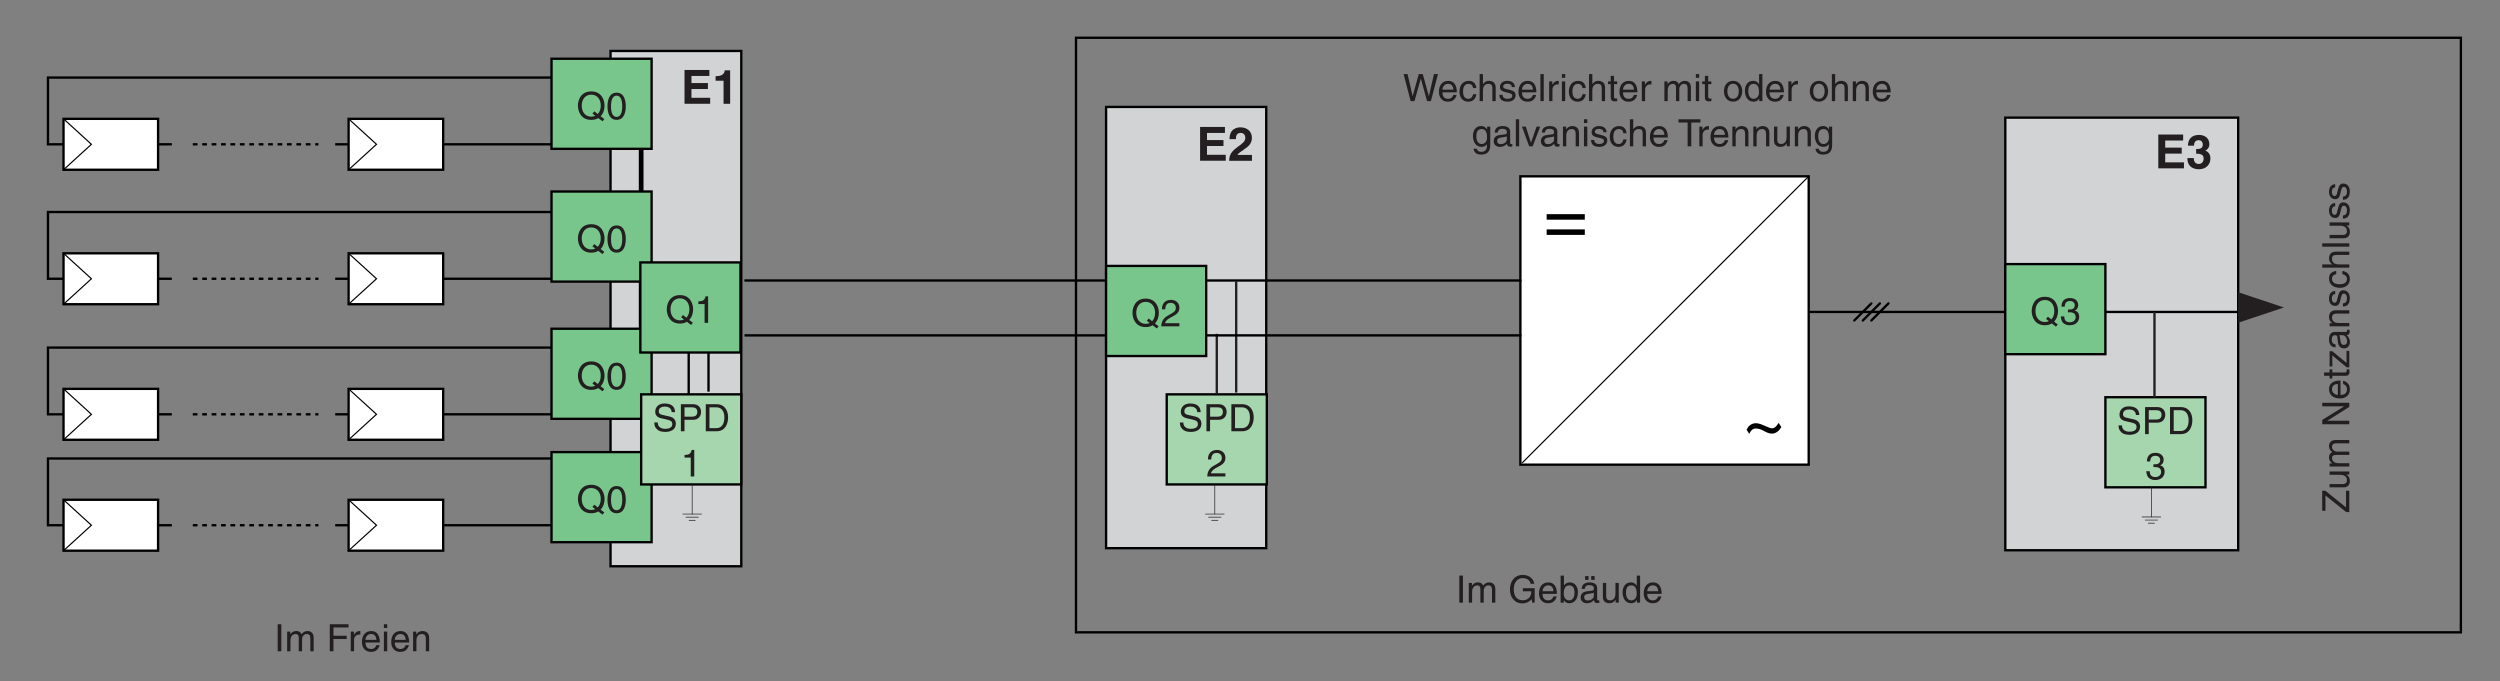 <?xml version="1.0" encoding="utf-8"?>
<!-- Generator: Adobe Illustrator 15.0.0, SVG Export Plug-In . SVG Version: 6.00 Build 0)  -->
<!DOCTYPE svg PUBLIC "-//W3C//DTD SVG 1.1//EN" "http://www.w3.org/Graphics/SVG/1.1/DTD/svg11.dtd">
<svg version="1.1" xmlns="http://www.w3.org/2000/svg" xmlns:xlink="http://www.w3.org/1999/xlink" x="0px" y="0px"
	 width="1061.95px" height="289.48px" viewBox="0 0 1061.95 289.48" style="enable-background:new 0 0 1061.95 289.48;"
	 xml:space="preserve">
<rect x="0" y="0" width="1061.95" height="289.48" fill="#808080" stroke="none"/>
<style type="text/css">
<![CDATA[
	.st0{fill:none;stroke:#000000;stroke-dasharray:2,2,2,2,2,2;}
	
		.st1{clip-path:url(#SVGID_4_);fill:none;stroke:#000000;stroke-width:0.238;stroke-linecap:round;stroke-linejoin:round;stroke-miterlimit:10;}
	.st2{fill:#FFFFFF;stroke:#000000;stroke-miterlimit:3.864;}
	
		.st3{display:inline;fill:none;stroke:#000000;stroke-width:0.713;stroke-linecap:round;stroke-linejoin:round;stroke-miterlimit:10;}
	
		.st4{display:inline;fill:none;stroke:#000000;stroke-width:0.713;stroke-linecap:round;stroke-linejoin:round;stroke-miterlimit:10;stroke-dasharray:0.713,1.426;}
	.st5{clip-path:url(#SVGID_4_);fill-rule:evenodd;clip-rule:evenodd;fill:#DDDEE0;}
	.st6{fill:none;stroke:#000000;stroke-width:0.5;}
	.st7{fill:none;stroke:#000000;stroke-width:0.5;stroke-miterlimit:3.864;}
	.st8{fill:none;stroke:#231F20;stroke-width:0.3;stroke-linecap:round;stroke-miterlimit:3.864;}
	.st9{fill:none;stroke:#000000;}
	.st10{clip-path:url(#SVGID_4_);fill-rule:evenodd;clip-rule:evenodd;}
	.st11{fill:#231F20;}
	.st12{fill:none;stroke:#000000;stroke-miterlimit:3.864;}
	.st13{clip-path:url(#SVGID_2_);}
	.st14{clip-path:url(#SVGID_4_);}
	.st15{display:inline;fill:#FFFFFF;}
	.st16{clip-path:url(#SVGID_4_);fill-rule:evenodd;clip-rule:evenodd;fill:#B6B8BC;}
	.st17{fill:none;stroke:#000000;stroke-miterlimit:10;}
	.st18{display:inline;}
	.st19{fill:none;stroke:#000000;stroke-width:2;}
	
		.st20{clip-path:url(#SVGID_4_);fill:none;stroke:#000000;stroke-width:0.713;stroke-linecap:round;stroke-linejoin:round;stroke-miterlimit:10;}
	.st21{fill:#FFFFFF;stroke:#000000;}
	.st22{clip-path:url(#SVGID_4_);fill-rule:evenodd;clip-rule:evenodd;fill:#F6F29A;}
	.st23{fill:#231F20;stroke:#000000;stroke-miterlimit:3.864;}
	.st24{fill:#79C68C;stroke:#000000;stroke-miterlimit:3.864;}
	.st25{clip-path:url(#SVGID_4_);fill-rule:evenodd;clip-rule:evenodd;fill:#C4E2C1;}
	.st26{fill:#231F20;stroke:#000000;stroke-linecap:round;}
	.st27{display:inline;fill:#DDDEE0;}
	.st28{clip-path:url(#SVGID_4_);fill-rule:evenodd;clip-rule:evenodd;fill:#FFFFFF;}
	.st29{fill:#D1D3D4;stroke:#000000;stroke-miterlimit:3.864;}
	.st30{display:none;}
	
		.st31{clip-path:url(#SVGID_4_);fill:none;stroke:#000000;stroke-width:0.713;stroke-linecap:round;stroke-linejoin:round;stroke-miterlimit:10;stroke-dasharray:0.713,1.426;}
	.st32{fill:#231F20;stroke:#231F20;stroke-miterlimit:3.864;}
	.st33{fill:#A6D6AE;stroke:#000000;stroke-miterlimit:3.864;}
]]>
</style>
<g id="Calque_2">
	<g>
		<path class="st11" d="M119.5,276.65h-1.55v-11.49h1.55V276.65z"/>
		<path class="st11" d="M121.98,268.28h1.33v1.18h0.03c0.3-0.45,1.02-1.42,2.53-1.42c1.5,0,1.98,0.91,2.22,1.36
			c0.7-0.78,1.26-1.36,2.56-1.36c0.9,0,2.59,0.46,2.59,2.82v5.79h-1.41v-5.41c0-1.15-0.35-1.94-1.55-1.94
			c-1.18,0-1.97,1.12-1.97,2.24v5.11h-1.41v-5.79c0-0.71-0.27-1.55-1.31-1.55c-0.8,0-2.21,0.51-2.21,2.79v4.56h-1.41V268.28z"/>
		<path class="st11" d="M141.64,276.65h-1.55v-11.49h7.96v1.38h-6.4v3.52h5.63v1.38h-5.63V276.65z"/>
		<path class="st11" d="M150.41,276.65H149v-8.37h1.33v1.39h0.03c0.56-0.98,1.3-1.63,2.35-1.63c0.18,0,0.26,0.02,0.37,0.05v1.46
			h-0.53c-1.31,0-2.15,1.02-2.15,2.24V276.65z"/>
		<path class="st11" d="M161.25,274.03c-0.05,0.4-0.43,1.58-1.49,2.29c-0.38,0.26-0.93,0.58-2.27,0.58c-2.35,0-3.75-1.78-3.75-4.19
			c0-2.59,1.25-4.66,4.02-4.66c2.42,0,3.6,1.92,3.6,4.88h-6.11c0,1.75,0.82,2.75,2.43,2.75c1.33,0,2.11-1.02,2.16-1.65H161.25z
			 M159.9,271.8c-0.08-1.3-0.62-2.5-2.34-2.5c-1.3,0-2.32,1.2-2.32,2.5H159.9z"/>
		<path class="st11" d="M163.07,266.76v-1.6h1.41v1.6H163.07z M164.48,276.65h-1.41v-8.37h1.41V276.65z"/>
		<path class="st11" d="M173.69,274.03c-0.05,0.4-0.43,1.58-1.49,2.29c-0.38,0.26-0.93,0.58-2.27,0.58c-2.35,0-3.75-1.78-3.75-4.19
			c0-2.59,1.25-4.66,4.02-4.66c2.42,0,3.6,1.92,3.6,4.88h-6.11c0,1.75,0.82,2.75,2.43,2.75c1.33,0,2.11-1.02,2.16-1.65H173.69z
			 M172.35,271.8c-0.08-1.3-0.62-2.5-2.34-2.5c-1.3,0-2.32,1.2-2.32,2.5H172.35z"/>
		<path class="st11" d="M182.3,276.65h-1.41v-5.15c0-1.46-0.42-2.19-1.79-2.19c-0.8,0-2.21,0.51-2.21,2.79v4.56h-1.41v-8.37h1.33
			v1.18h0.03c0.3-0.45,1.09-1.42,2.53-1.42c1.3,0,2.93,0.53,2.93,2.91V276.65z"/>
	</g>
	<polyline class="st9" points="270.18,32.95 20.38,32.95 20.38,61.3 72.99,61.3 	"/>
	<g>
		<rect x="26.98" y="50.48" class="st21" width="40.17" height="21.63"/>
		<polyline class="st6" points="26.98,50.48 38.83,61.3 26.98,72.12 		"/>
	</g>
	<line class="st9" x1="142.39" y1="61.3" x2="270.18" y2="61.3"/>
	<g>
		<rect x="148.08" y="50.48" class="st21" width="40.17" height="21.63"/>
		<polyline class="st6" points="148.07,50.48 159.93,61.3 148.07,72.12 		"/>
	</g>
	<line class="st0" x1="81.9" y1="61.3" x2="135.28" y2="61.3"/>
	<polyline class="st9" points="270.18,90.06 20.38,90.06 20.38,118.41 72.99,118.41 	"/>
	<g>
		<rect x="26.98" y="107.6" class="st21" width="40.17" height="21.63"/>
		<polyline class="st6" points="26.98,107.6 38.83,118.41 26.98,129.23 		"/>
	</g>
	<line class="st9" x1="142.39" y1="118.41" x2="270.18" y2="118.41"/>
	<g>
		<rect x="148.08" y="107.6" class="st21" width="40.17" height="21.63"/>
		<polyline class="st6" points="148.07,107.6 159.93,118.41 148.07,129.23 		"/>
	</g>
	<line class="st0" x1="81.9" y1="118.41" x2="135.28" y2="118.41"/>
	<g>
		<path class="st11" d="M621.43,255.99h-1.55V244.5h1.55V255.99z"/>
		<path class="st11" d="M623.91,247.62h1.33v1.18h0.03c0.3-0.45,1.02-1.42,2.53-1.42c1.5,0,1.99,0.91,2.23,1.36
			c0.7-0.78,1.26-1.36,2.56-1.36c0.9,0,2.59,0.46,2.59,2.82v5.79h-1.41v-5.41c0-1.15-0.35-1.94-1.55-1.94
			c-1.18,0-1.97,1.12-1.97,2.24v5.11h-1.41v-5.79c0-0.71-0.27-1.55-1.31-1.55c-0.8,0-2.21,0.51-2.21,2.79v4.56h-1.41V247.62z"/>
		<path class="st11" d="M646.87,249.85h5.04v6.15h-1.01l-0.37-1.49c-0.78,1.09-2.22,1.79-3.79,1.79c-1.97,0-2.93-0.72-3.52-1.3
			c-1.76-1.67-1.81-3.63-1.81-4.85c0-2.8,1.7-5.95,5.44-5.95c2.14,0,4.53,1.22,4.87,3.79h-1.5c-0.5-2-2.18-2.42-3.44-2.42
			c-2.07,0-3.76,1.65-3.76,4.66c0,2.34,0.77,4.74,3.83,4.74c0.58,0,1.5-0.06,2.35-0.74c1.01-0.8,1.26-1.83,1.26-3.06h-3.58V249.85z"
			/>
		<path class="st11" d="M661.24,253.37c-0.05,0.4-0.43,1.58-1.49,2.29c-0.38,0.26-0.93,0.58-2.27,0.58c-2.35,0-3.75-1.78-3.75-4.19
			c0-2.59,1.25-4.66,4.02-4.66c2.42,0,3.6,1.92,3.6,4.88h-6.12c0,1.75,0.82,2.75,2.43,2.75c1.33,0,2.11-1.02,2.16-1.65H661.24z
			 M659.9,251.14c-0.08-1.3-0.62-2.5-2.34-2.5c-1.3,0-2.32,1.2-2.32,2.5H659.9z"/>
		<path class="st11" d="M662.92,255.99V244.5h1.41v4.18h0.03c0.61-0.88,1.44-1.28,2.42-1.3c2.22,0,3.49,1.82,3.49,4.18
			c0,2-0.83,4.67-3.68,4.67c-1.42,0-2.02-0.82-2.3-1.28h-0.03v1.04H662.92z M666.52,248.65c-2.03,0-2.26,2.19-2.26,3.55
			c0,2.23,1.39,2.82,2.29,2.82c1.54,0,2.26-1.39,2.26-3.23C668.81,250.71,668.7,248.65,666.52,248.65z"/>
		<path class="st11" d="M671.88,250.17c0.06-2,1.39-2.79,3.46-2.79c0.67,0,3.1,0.19,3.1,2.34v4.82c0,0.35,0.18,0.5,0.46,0.5
			c0.13,0,0.3-0.03,0.46-0.06v1.02c-0.24,0.06-0.45,0.16-0.77,0.16c-1.25,0-1.44-0.64-1.49-1.28c-0.54,0.59-1.39,1.36-3.03,1.36
			c-1.54,0-2.63-0.98-2.63-2.42c0-0.7,0.21-2.34,2.54-2.63l2.32-0.29c0.34-0.03,0.74-0.16,0.74-0.99c0-0.88-0.64-1.36-1.97-1.36
			c-1.6,0-1.83,0.98-1.92,1.62H671.88z M677.03,251.72c-0.22,0.18-0.58,0.3-2.32,0.53c-0.69,0.1-1.79,0.3-1.79,1.36
			c0,0.91,0.46,1.46,1.52,1.46c1.31,0,2.59-0.85,2.59-1.97V251.72z M674.78,246.32h-1.46v-1.63h1.46V246.32z M677.37,246.32h-1.46
			v-1.63h1.46V246.32z"/>
		<path class="st11" d="M686.28,255.99v-1.22l-0.03-0.03c-0.59,0.98-1.31,1.49-2.66,1.49c-1.23,0-2.72-0.59-2.72-2.59v-6.02h1.41
			v5.55c0,1.38,0.7,1.84,1.62,1.84c1.78,0,2.31-1.57,2.31-2.79v-4.61h1.41v8.37H686.28z"/>
		<path class="st11" d="M696.67,255.99h-1.33v-1.15h-0.03c-0.61,1.14-1.57,1.39-2.38,1.39c-2.85,0-3.68-2.67-3.68-4.67
			c0-2.35,1.26-4.18,3.49-4.18c1.52,0,2.16,0.94,2.5,1.42h0.03v-4.31h1.41V255.99z M692.95,255.02c0.9,0,2.29-0.59,2.29-2.82
			c0-1.36-0.22-3.55-2.26-3.55c-2.18,0-2.29,2.06-2.29,3.14C690.69,253.62,691.42,255.02,692.95,255.02z"/>
		<path class="st11" d="M705.72,253.37c-0.05,0.4-0.43,1.58-1.49,2.29c-0.38,0.26-0.93,0.58-2.27,0.58c-2.35,0-3.75-1.78-3.75-4.19
			c0-2.59,1.25-4.66,4.02-4.66c2.42,0,3.6,1.92,3.6,4.88h-6.12c0,1.75,0.82,2.75,2.43,2.75c1.33,0,2.11-1.02,2.16-1.65H705.72z
			 M704.38,251.14c-0.08-1.3-0.62-2.5-2.34-2.5c-1.3,0-2.32,1.2-2.32,2.5H704.38z"/>
	</g>
	<rect x="851.81" y="49.97" class="st29" width="98.92" height="183.77"/>
	<g>
		<rect x="894.33" y="168.73" class="st33" width="42.52" height="38.27"/>
		<g>
			<path class="st11" d="M907.29,176.27c-0.08-1.78-1.55-2.34-2.85-2.34c-0.98,0-2.63,0.27-2.63,2.02c0,0.98,0.69,1.3,1.36,1.46
				l3.28,0.75c1.49,0.35,2.61,1.25,2.61,3.07c0,2.72-2.53,3.47-4.5,3.47c-2.13,0-2.96-0.64-3.47-1.1c-0.98-0.88-1.17-1.84-1.17-2.91
				h1.46c0,2.08,1.7,2.69,3.17,2.69c1.12,0,3.01-0.29,3.01-1.94c0-1.2-0.56-1.58-2.45-2.03l-2.35-0.54
				c-0.75-0.18-2.45-0.7-2.45-2.71c0-1.79,1.17-3.55,3.95-3.55c4.02,0,4.42,2.4,4.48,3.67H907.29z"/>
			<path class="st11" d="M912.74,184.4h-1.55v-11.49h5.17c2.13,0,3.41,1.38,3.41,3.23c0,1.6-0.91,3.41-3.41,3.41h-3.62V184.4z
				 M912.74,178.22h3.09c1.39,0,2.34-0.51,2.34-2.06c0-1.46-0.99-1.92-2.27-1.92h-3.15V178.22z"/>
			<path class="st11" d="M921.78,172.91h4.66c2.99,0,4.83,2.27,4.83,5.59c0,2.58-1.12,5.91-4.9,5.91h-4.59V172.91z M923.34,183.07
				h3.01c2.02,0,3.33-1.58,3.33-4.48c0-2.9-1.33-4.35-3.44-4.35h-2.9V183.07z"/>
			<path class="st11" d="M914.73,197.2c0.24,0.02,0.5,0.03,0.74,0.03c1.09,0,2.15-0.43,2.15-1.84c0-0.67-0.4-1.78-2.08-1.78
				c-2,0-2.13,1.63-2.19,2.42h-1.38c0-1.65,0.67-3.68,3.63-3.68c2.18,0,3.47,1.25,3.47,2.96c0,1.44-0.83,2.13-1.44,2.32v0.03
				c1.09,0.35,1.87,1.12,1.87,2.63c0,1.84-1.18,3.62-4.05,3.62c-0.83,0-1.54-0.21-2.08-0.5c-1.25-0.66-1.58-1.95-1.68-3.25h1.46
				c0.05,1.06,0.3,2.48,2.4,2.48c1.44,0,2.45-0.88,2.45-2.18c0-1.89-1.66-2.06-2.63-2.06c-0.21,0-0.43,0.02-0.64,0.02V197.2z"/>
		</g>
	</g>
	<g>
		<path class="st11" d="M927.36,59.69h-7.62v3.02h7v2.54h-7v3.72h7.96v2.54h-10.9V57.15h10.56V59.69z"/>
		<path class="st11" d="M932.88,63.29h0.44c0.84,0,2.38-0.08,2.38-1.92c0-0.52-0.24-1.82-1.78-1.82c-1.92,0-1.92,1.82-1.92,2.32
			h-2.6c0-2.66,1.5-4.56,4.7-4.56c1.9,0,4.4,0.96,4.4,3.96c0,1.44-0.9,2.34-1.7,2.7v0.04c0.5,0.14,2.14,0.88,2.14,3.3
			c0,2.68-1.98,4.58-4.84,4.58c-1.34,0-4.94-0.3-4.94-4.74h2.74l-0.02,0.02c0,0.76,0.2,2.48,2.08,2.48c1.12,0,2.1-0.76,2.1-2.34
			c0-1.94-1.88-2.02-3.18-2.02V63.29z"/>
	</g>
	<line class="st23" x1="761.37" y1="132.51" x2="954.77" y2="132.51"/>
	<g>
		<rect x="851.8" y="112.18" class="st24" width="42.53" height="38.27"/>
		<g>
			<path class="st11" d="M873.34,138.75l-1.76-1.36c-0.75,0.48-1.74,0.77-2.96,0.77c-4.29,0-5.6-3.57-5.6-6.05
				c0-2.48,1.31-6.05,5.6-6.05s5.6,3.57,5.6,6.05c0,1.46-0.45,3.26-1.67,4.5l1.57,1.22L873.34,138.75z M869.9,134.52l1.46,1.14
				c0.82-0.82,1.26-2.08,1.26-3.55c0-2.71-1.5-4.67-4-4.67s-4,1.97-4,4.67s1.5,4.67,4,4.67c0.64,0,1.22-0.13,1.7-0.37l-1.2-0.93
				L869.9,134.52z"/>
			<path class="st11" d="M878.43,131.45c0.24,0.02,0.5,0.03,0.74,0.03c1.09,0,2.15-0.43,2.15-1.84c0-0.67-0.4-1.78-2.08-1.78
				c-2,0-2.13,1.63-2.19,2.42h-1.38c0-1.65,0.67-3.68,3.63-3.68c2.18,0,3.47,1.25,3.47,2.96c0,1.44-0.83,2.13-1.44,2.32v0.03
				c1.09,0.35,1.87,1.12,1.87,2.63c0,1.84-1.18,3.62-4.05,3.62c-0.83,0-1.54-0.21-2.08-0.5c-1.25-0.66-1.58-1.95-1.68-3.25h1.46
				c0.05,1.06,0.3,2.48,2.4,2.48c1.44,0,2.45-0.88,2.45-2.18c0-1.89-1.66-2.06-2.63-2.06c-0.21,0-0.43,0.02-0.64,0.02V131.45z"/>
		</g>
	</g>
	<g>
		<line class="st8" x1="913.86" y1="207" x2="913.86" y2="219.59"/>
		<line class="st8" x1="909.89" y1="219.59" x2="917.83" y2="219.59"/>
		<line class="st8" x1="911.22" y1="220.91" x2="916.51" y2="220.91"/>
		<line class="st8" x1="912.54" y1="222.23" x2="915.18" y2="222.23"/>
	</g>
	<line class="st32" x1="915.18" y1="132.51" x2="915.18" y2="168.73"/>
	<polyline class="st11" points="950.73,124.13 970.17,130.61 950.73,137.09 	"/>
	<g>
		<line class="st26" x1="794.91" y1="128.88" x2="787.66" y2="136.14"/>
		<line class="st26" x1="798.54" y1="128.88" x2="791.29" y2="136.14"/>
		<line class="st26" x1="802.17" y1="128.88" x2="794.91" y2="136.14"/>
	</g>
	<g>
		<rect x="645.83" y="74.9" class="st2" width="122.47" height="122.48"/>
		<line class="st7" x1="768.3" y1="74.9" x2="646.55" y2="196.66"/>
		<g>
			<g>
				<g>
					<path d="M673.19,93.31h-16.2v-2.34h16.2V93.31z M673.19,99.78h-16.2v-2.34h16.2V99.78z"/>
				</g>
			</g>
		</g>
		<g>
			<g>
				<g>
					<path d="M756.69,181.44c-0.96,1.54-2.27,2.75-4,2.75c-1.18,0-2.21-0.48-3.27-1.06c-1.02-0.58-2.21-1.12-3.68-1.12
						c-1.41,0-2.18,1.18-2.69,2.3l-1.15-1.79c0.7-1.34,1.86-2.75,4-2.75c1.09,0,2.34,0.48,3.55,1.02c1.6,0.74,2.72,1.15,3.27,1.15
						c1.28,0,2.08-1.18,2.82-2.31L756.69,181.44z"/>
				</g>
			</g>
		</g>
	</g>
	<rect x="457.06" y="16.04" class="st17" width="588.27" height="252.56"/>
	<rect x="469.84" y="45.43" class="st29" width="68.03" height="187.42"/>
	<g>
		<rect x="495.6" y="167.51" class="st33" width="42.52" height="38.27"/>
		<g>
			<path class="st11" d="M508.57,175.05c-0.08-1.78-1.55-2.34-2.85-2.34c-0.98,0-2.63,0.27-2.63,2.02c0,0.98,0.69,1.3,1.36,1.46
				l3.28,0.75c1.49,0.35,2.61,1.25,2.61,3.07c0,2.72-2.53,3.47-4.5,3.47c-2.13,0-2.96-0.64-3.47-1.1c-0.98-0.88-1.17-1.84-1.17-2.91
				h1.46c0,2.08,1.7,2.69,3.17,2.69c1.12,0,3.01-0.29,3.01-1.94c0-1.2-0.56-1.58-2.45-2.03l-2.35-0.54
				c-0.75-0.18-2.45-0.7-2.45-2.71c0-1.79,1.17-3.55,3.95-3.55c4.02,0,4.42,2.4,4.48,3.67H508.57z"/>
			<path class="st11" d="M514.02,183.18h-1.55v-11.49h5.17c2.13,0,3.41,1.38,3.41,3.23c0,1.6-0.91,3.41-3.41,3.41h-3.62V183.18z
				 M514.02,177h3.09c1.39,0,2.34-0.51,2.34-2.06c0-1.46-0.99-1.92-2.27-1.92h-3.15V177z"/>
			<path class="st11" d="M523.06,171.69h4.66c2.99,0,4.83,2.27,4.83,5.59c0,2.58-1.12,5.91-4.9,5.91h-4.59V171.69z M524.61,181.85
				h3.01c2.02,0,3.33-1.58,3.33-4.48c0-2.9-1.33-4.35-3.44-4.35h-2.9V181.85z"/>
			<path class="st11" d="M513.12,195.16c0-3.67,2.67-4.03,3.89-4.03c1.95,0,3.52,1.26,3.52,3.36c0,2.02-1.33,2.87-3.01,3.76
				l-1.17,0.64c-1.54,0.85-1.87,1.73-1.94,2.16h6.11v1.33h-7.7c0.08-2.34,1.14-3.58,2.64-4.47l1.49-0.86
				c1.2-0.69,2.06-1.15,2.06-2.63c0-0.9-0.58-2.03-2.23-2.03c-2.13,0-2.23,1.99-2.27,2.77H513.12z"/>
		</g>
	</g>
	<g>
		<path class="st11" d="M520.33,56.47h-7.62v3.02h7v2.54h-7v3.72h7.96v2.54h-10.9V53.93h10.56V56.47z"/>
		<path class="st11" d="M522.27,59.11c0-4.62,3.38-5.02,4.64-5.02c2.72,0,4.88,1.6,4.88,4.48c0,2.44-1.58,3.68-2.96,4.62
			c-1.88,1.32-2.86,1.96-3.18,2.62h6.16v2.48h-9.7c0.1-1.66,0.22-3.4,3.3-5.64c2.56-1.86,3.58-2.58,3.58-4.18
			c0-0.94-0.6-2.02-1.96-2.02c-1.96,0-2.02,1.62-2.04,2.66H522.27z"/>
	</g>
	<g>
		<line class="st8" x1="516.02" y1="205.78" x2="516.02" y2="218.37"/>
		<line class="st8" x1="512.05" y1="218.37" x2="519.99" y2="218.37"/>
		<line class="st8" x1="513.37" y1="219.69" x2="518.66" y2="219.69"/>
		<line class="st8" x1="514.69" y1="221.01" x2="517.34" y2="221.01"/>
	</g>
	<line class="st32" x1="525.11" y1="119.62" x2="525.11" y2="166.75"/>
	<line class="st32" x1="516.87" y1="141.81" x2="516.87" y2="167.32"/>
	<rect x="259.34" y="21.65" class="st29" width="55.54" height="218.89"/>
	<g>
		<rect x="234.27" y="24.95" class="st24" width="42.52" height="38.27"/>
		<g>
			<path class="st11" d="M255.92,51.52l-1.78-1.36c-0.76,0.48-1.76,0.77-2.99,0.77c-4.33,0-5.66-3.57-5.66-6.05
				c0-2.48,1.32-6.05,5.66-6.05c4.33,0,5.66,3.57,5.66,6.05c0,1.46-0.45,3.27-1.68,4.5l1.58,1.22L255.92,51.52z M252.44,47.29
				l1.47,1.14c0.82-0.82,1.28-2.08,1.28-3.55c0-2.71-1.52-4.67-4.04-4.67c-2.52,0-4.04,1.97-4.04,4.67s1.52,4.67,4.04,4.67
				c0.65,0,1.23-0.13,1.71-0.37l-1.21-0.93L252.44,47.29z"/>
			<path class="st11" d="M261.93,50.92c-3.26,0-3.89-3.44-3.89-5.78s0.63-5.78,3.89-5.78s3.89,3.44,3.89,5.78
				S265.19,50.92,261.93,50.92z M261.93,40.63c-1.63,0-2.38,1.7-2.38,4.51c0,2.82,0.74,4.51,2.38,4.51c1.63,0,2.38-1.7,2.38-4.51
				C264.3,42.33,263.56,40.63,261.93,40.63z"/>
		</g>
	</g>
	<polyline class="st9" points="270.18,147.65 20.38,147.65 20.38,175.99 72.99,175.99 	"/>
	<g>
		<rect x="26.98" y="165.18" class="st21" width="40.17" height="21.63"/>
		<polyline class="st6" points="26.98,165.18 38.83,175.99 26.98,186.81 		"/>
	</g>
	<line class="st9" x1="142.39" y1="175.99" x2="270.18" y2="175.99"/>
	<g>
		<rect x="148.08" y="165.18" class="st21" width="40.17" height="21.63"/>
		<polyline class="st6" points="148.07,165.18 159.93,175.99 148.07,186.81 		"/>
	</g>
	<line class="st0" x1="81.9" y1="175.99" x2="135.28" y2="175.99"/>
	<polyline class="st9" points="270.18,194.76 20.38,194.76 20.38,223.11 72.99,223.11 	"/>
	<g>
		<rect x="26.98" y="212.29" class="st21" width="40.17" height="21.63"/>
		<polyline class="st6" points="26.98,212.29 38.83,223.11 26.98,233.92 		"/>
	</g>
	<line class="st9" x1="142.39" y1="223.11" x2="270.18" y2="223.11"/>
	<g>
		<rect x="148.08" y="212.29" class="st21" width="40.17" height="21.63"/>
		<polyline class="st6" points="148.07,212.29 159.93,223.11 148.07,233.92 		"/>
	</g>
	<line class="st0" x1="81.9" y1="223.11" x2="135.28" y2="223.11"/>
	<g>
		<rect x="234.27" y="192.04" class="st24" width="42.52" height="38.27"/>
		<g>
			<path class="st11" d="M255.92,218.61l-1.78-1.36c-0.76,0.48-1.76,0.77-2.99,0.77c-4.33,0-5.66-3.57-5.66-6.05
				c0-2.48,1.32-6.05,5.66-6.05c4.33,0,5.66,3.57,5.66,6.05c0,1.46-0.45,3.26-1.68,4.5l1.58,1.22L255.92,218.61z M252.44,214.38
				l1.47,1.14c0.82-0.82,1.28-2.08,1.28-3.55c0-2.71-1.52-4.67-4.04-4.67c-2.52,0-4.04,1.97-4.04,4.67s1.52,4.67,4.04,4.67
				c0.65,0,1.23-0.13,1.71-0.37l-1.21-0.93L252.44,214.38z"/>
			<path class="st11" d="M261.93,218.02c-3.26,0-3.89-3.44-3.89-5.78s0.63-5.78,3.89-5.78s3.89,3.44,3.89,5.78
				S265.19,218.02,261.93,218.02z M261.93,207.72c-1.63,0-2.38,1.7-2.38,4.51c0,2.82,0.74,4.51,2.38,4.51c1.63,0,2.38-1.7,2.38-4.51
				C264.3,209.42,263.56,207.72,261.93,207.72z"/>
		</g>
	</g>
	<line class="st23" x1="316.21" y1="119.15" x2="646.25" y2="119.15"/>
	<line class="st23" x1="316.25" y1="142.46" x2="646.25" y2="142.46"/>
	<g>
		<path class="st11" d="M301.33,32.26h-7.62v3.02h7v2.54h-7v3.72h7.96v2.54h-10.9V29.72h10.56V32.26z"/>
		<path class="st11" d="M303.97,32.34h0.4c2.7,0,3.42-1.4,3.48-2.46h2.3v14.2h-2.8V34.3h-3.38V32.34z"/>
	</g>
	<g>
		<rect x="469.84" y="112.96" class="st24" width="42.52" height="38.27"/>
		<g>
			<path class="st11" d="M491.38,139.53l-1.76-1.36c-0.75,0.48-1.74,0.77-2.96,0.77c-4.29,0-5.6-3.57-5.6-6.05
				c0-2.48,1.31-6.05,5.6-6.05s5.6,3.57,5.6,6.05c0,1.46-0.45,3.26-1.66,4.5l1.57,1.22L491.38,139.53z M487.94,135.3l1.46,1.14
				c0.82-0.82,1.26-2.08,1.26-3.55c0-2.71-1.5-4.67-4-4.67s-4,1.97-4,4.67s1.5,4.67,4,4.67c0.64,0,1.22-0.13,1.7-0.37l-1.2-0.93
				L487.94,135.3z"/>
			<path class="st11" d="M493.58,131.41c0-3.67,2.67-4.03,3.89-4.03c1.95,0,3.52,1.26,3.52,3.36c0,2.02-1.33,2.87-3.01,3.76
				l-1.17,0.64c-1.54,0.85-1.87,1.73-1.94,2.16h6.11v1.33h-7.7c0.08-2.34,1.14-3.59,2.64-4.47l1.49-0.86
				c1.2-0.69,2.06-1.15,2.06-2.63c0-0.9-0.58-2.03-2.23-2.03c-2.13,0-2.23,1.99-2.27,2.77H493.58z"/>
		</g>
	</g>
	<line class="st19" x1="272.35" y1="63.22" x2="272.35" y2="139.64"/>
	<g>
		<rect x="234.27" y="81.35" class="st24" width="42.52" height="38.27"/>
		<g>
			<path class="st11" d="M255.92,107.92l-1.78-1.36c-0.76,0.48-1.76,0.77-2.99,0.77c-4.33,0-5.66-3.57-5.66-6.05
				c0-2.48,1.32-6.05,5.66-6.05c4.33,0,5.66,3.57,5.66,6.05c0,1.46-0.45,3.27-1.68,4.5l1.58,1.22L255.92,107.92z M252.44,103.69
				l1.47,1.14c0.82-0.82,1.28-2.08,1.28-3.55c0-2.71-1.52-4.67-4.04-4.67c-2.52,0-4.04,1.97-4.04,4.67s1.52,4.67,4.04,4.67
				c0.65,0,1.23-0.13,1.71-0.37l-1.21-0.93L252.44,103.69z"/>
			<path class="st11" d="M261.93,107.32c-3.26,0-3.89-3.44-3.89-5.78s0.63-5.78,3.89-5.78s3.89,3.44,3.89,5.78
				S265.19,107.32,261.93,107.32z M261.93,97.03c-1.63,0-2.38,1.7-2.38,4.51c0,2.82,0.74,4.51,2.38,4.51c1.63,0,2.38-1.7,2.38-4.51
				C264.3,98.73,263.56,97.03,261.93,97.03z"/>
		</g>
	</g>
	<g>
		<rect x="234.27" y="139.64" class="st24" width="42.52" height="38.27"/>
		<g>
			<path class="st11" d="M255.92,166.21l-1.78-1.36c-0.76,0.48-1.76,0.77-2.99,0.77c-4.33,0-5.66-3.57-5.66-6.05
				c0-2.48,1.32-6.05,5.66-6.05c4.33,0,5.66,3.57,5.66,6.05c0,1.46-0.45,3.26-1.68,4.5l1.58,1.22L255.92,166.21z M252.44,161.98
				l1.47,1.14c0.82-0.82,1.28-2.08,1.28-3.55c0-2.71-1.52-4.67-4.04-4.67c-2.52,0-4.04,1.97-4.04,4.67s1.52,4.67,4.04,4.67
				c0.65,0,1.23-0.13,1.71-0.37l-1.21-0.93L252.44,161.98z"/>
			<path class="st11" d="M261.93,165.61c-3.26,0-3.89-3.44-3.89-5.78s0.63-5.78,3.89-5.78s3.89,3.44,3.89,5.78
				S265.19,165.61,261.93,165.61z M261.93,155.32c-1.63,0-2.38,1.7-2.38,4.51c0,2.82,0.74,4.51,2.38,4.51c1.63,0,2.38-1.7,2.38-4.51
				C264.3,157.02,263.56,155.32,261.93,155.32z"/>
		</g>
	</g>
	<g>
		<rect x="272.01" y="111.47" class="st24" width="42.52" height="38.27"/>
		<g>
			<path class="st11" d="M293.55,138.04l-1.76-1.36c-0.75,0.48-1.74,0.77-2.96,0.77c-4.29,0-5.6-3.57-5.6-6.05
				c0-2.48,1.31-6.05,5.6-6.05s5.6,3.57,5.6,6.05c0,1.46-0.45,3.26-1.66,4.5l1.57,1.22L293.55,138.04z M290.11,133.81l1.46,1.14
				c0.82-0.82,1.26-2.08,1.26-3.55c0-2.71-1.5-4.67-4-4.67s-4,1.97-4,4.67s1.5,4.67,4,4.67c0.64,0,1.22-0.13,1.7-0.37l-1.2-0.93
				L290.11,133.81z"/>
			<path class="st11" d="M300.79,137.14h-1.5v-7.99h-2.63v-1.12c1.82-0.13,2.58-0.3,3.03-2.14h1.1V137.14z"/>
		</g>
	</g>
	<g>
		<rect x="272.35" y="167.51" class="st33" width="42.52" height="38.27"/>
		<g>
			<path class="st11" d="M285.31,175.05c-0.08-1.78-1.55-2.34-2.85-2.34c-0.98,0-2.63,0.27-2.63,2.02c0,0.98,0.69,1.3,1.36,1.46
				l3.28,0.75c1.49,0.35,2.61,1.25,2.61,3.07c0,2.72-2.53,3.47-4.5,3.47c-2.13,0-2.96-0.64-3.47-1.1c-0.98-0.88-1.17-1.84-1.17-2.91
				h1.46c0,2.08,1.7,2.69,3.17,2.69c1.12,0,3.01-0.29,3.01-1.94c0-1.2-0.56-1.58-2.45-2.03l-2.35-0.54
				c-0.75-0.18-2.45-0.7-2.45-2.71c0-1.79,1.17-3.55,3.95-3.55c4.02,0,4.42,2.4,4.48,3.67H285.31z"/>
			<path class="st11" d="M290.77,183.18h-1.55v-11.49h5.17c2.13,0,3.41,1.38,3.41,3.23c0,1.6-0.91,3.41-3.41,3.41h-3.62V183.18z
				 M290.77,177h3.09c1.39,0,2.34-0.51,2.34-2.06c0-1.46-0.99-1.92-2.27-1.92h-3.15V177z"/>
			<path class="st11" d="M299.8,171.69h4.66c2.99,0,4.83,2.27,4.83,5.59c0,2.58-1.12,5.91-4.9,5.91h-4.59V171.69z M301.36,181.85
				h3.01c2.02,0,3.33-1.58,3.33-4.48c0-2.9-1.33-4.35-3.44-4.35h-2.9V181.85z"/>
			<path class="st11" d="M294.91,202.38h-1.5v-7.99h-2.63v-1.12c1.82-0.13,2.58-0.3,3.03-2.15h1.1V202.38z"/>
		</g>
	</g>
	<line class="st12" x1="292.54" y1="149.74" x2="292.54" y2="167.51"/>
	<line class="st12" x1="300.96" y1="149.74" x2="300.96" y2="166.36"/>
	<g>
		<line class="st8" x1="294.02" y1="205.78" x2="294.02" y2="218.37"/>
		<line class="st8" x1="290.05" y1="218.37" x2="297.99" y2="218.37"/>
		<line class="st8" x1="291.37" y1="219.69" x2="296.66" y2="219.69"/>
		<line class="st8" x1="292.69" y1="221.01" x2="295.34" y2="221.01"/>
	</g>
	<g>
	</g>
	<g>
		<path class="st11" d="M600.84,42.95h-1.63l-2.99-11.49h1.68l2.15,9.35h0.03l2.58-9.35h1.7l2.58,9.35h0.03l2.15-9.35h1.71
			l-3.02,11.49h-1.63l-2.63-9.52h-0.03L600.84,42.95z"/>
		<path class="st11" d="M618.73,40.33c-0.05,0.4-0.43,1.58-1.49,2.29c-0.38,0.26-0.93,0.58-2.27,0.58c-2.35,0-3.75-1.78-3.75-4.19
			c0-2.59,1.25-4.66,4.02-4.66c2.42,0,3.6,1.92,3.6,4.88h-6.12c0,1.74,0.82,2.75,2.43,2.75c1.33,0,2.11-1.02,2.16-1.65H618.73z
			 M617.38,38.1c-0.08-1.3-0.62-2.5-2.34-2.5c-1.3,0-2.32,1.2-2.32,2.5H617.38z"/>
		<path class="st11" d="M625.75,37.4c-0.18-1.12-0.8-1.79-1.98-1.79c-1.75,0-2.31,1.67-2.31,3.15c0,1.44,0.35,3.22,2.29,3.22
			c0.94,0,1.76-0.7,2-1.98h1.36c-0.14,1.33-0.96,3.2-3.41,3.2c-2.35,0-3.75-1.78-3.75-4.19c0-2.59,1.25-4.66,4.02-4.66
			c2.19,0,3.03,1.6,3.14,3.06H625.75z"/>
		<path class="st11" d="M635.34,42.95h-1.41v-5.47c0-1.14-0.32-1.87-1.66-1.87c-1.15,0-2.34,0.67-2.34,2.79v4.56h-1.41V31.46h1.41
			v4.24h0.03c0.4-0.53,1.1-1.36,2.45-1.36c1.3,0,2.93,0.53,2.93,2.91V42.95z"/>
		<path class="st11" d="M642.17,36.97c-0.02-0.53-0.21-1.41-1.98-1.41c-0.43,0-1.67,0.14-1.67,1.18c0,0.69,0.43,0.85,1.52,1.12
			l1.41,0.35c1.74,0.43,2.35,1.07,2.35,2.21c0,1.73-1.42,2.77-3.31,2.77c-3.31,0-3.55-1.92-3.6-2.93h1.36
			c0.05,0.66,0.24,1.71,2.22,1.71c1.01,0,1.92-0.4,1.92-1.33c0-0.67-0.46-0.9-1.67-1.2l-1.63-0.4c-1.17-0.29-1.94-0.88-1.94-2.03
			c0-1.84,1.52-2.67,3.17-2.67c2.99,0,3.2,2.21,3.2,2.63H642.17z"/>
		<path class="st11" d="M652.52,40.33c-0.05,0.4-0.43,1.58-1.49,2.29c-0.38,0.26-0.93,0.58-2.27,0.58c-2.35,0-3.75-1.78-3.75-4.19
			c0-2.59,1.25-4.66,4.02-4.66c2.42,0,3.6,1.92,3.6,4.88h-6.12c0,1.74,0.82,2.75,2.43,2.75c1.33,0,2.11-1.02,2.16-1.65H652.52z
			 M651.18,38.1c-0.08-1.3-0.62-2.5-2.34-2.5c-1.3,0-2.32,1.2-2.32,2.5H651.18z"/>
		<path class="st11" d="M655.75,42.95h-1.41V31.46h1.41V42.95z"/>
		<path class="st11" d="M659.46,42.95h-1.41v-8.37h1.33v1.39h0.03c0.56-0.98,1.3-1.63,2.35-1.63c0.18,0,0.26,0.02,0.37,0.05v1.46
			h-0.53c-1.31,0-2.15,1.02-2.15,2.24V42.95z"/>
		<path class="st11" d="M663.46,33.06v-1.6h1.41v1.6H663.46z M664.87,42.95h-1.41v-8.37h1.41V42.95z"/>
		<path class="st11" d="M672.22,37.4c-0.18-1.12-0.8-1.79-1.98-1.79c-1.75,0-2.31,1.67-2.31,3.15c0,1.44,0.35,3.22,2.29,3.22
			c0.94,0,1.76-0.7,2-1.98h1.36c-0.14,1.33-0.96,3.2-3.41,3.2c-2.35,0-3.75-1.78-3.75-4.19c0-2.59,1.25-4.66,4.02-4.66
			c2.19,0,3.03,1.6,3.14,3.06H672.22z"/>
		<path class="st11" d="M681.8,42.95h-1.41v-5.47c0-1.14-0.32-1.87-1.66-1.87c-1.15,0-2.34,0.67-2.34,2.79v4.56h-1.41V31.46h1.41
			v4.24h0.03c0.4-0.53,1.1-1.36,2.45-1.36c1.3,0,2.93,0.53,2.93,2.91V42.95z"/>
		<path class="st11" d="M685.61,35.75v5.44c0,0.66,0.56,0.66,0.85,0.66h0.5v1.1c-0.51,0.05-0.91,0.11-1.06,0.11
			c-1.39,0-1.7-0.78-1.7-1.79v-5.52h-1.14v-1.17h1.14v-2.34h1.41v2.34h1.34v1.17H685.61z"/>
		<path class="st11" d="M695.43,40.33c-0.05,0.4-0.43,1.58-1.49,2.29c-0.38,0.26-0.93,0.58-2.27,0.58c-2.35,0-3.75-1.78-3.75-4.19
			c0-2.59,1.25-4.66,4.02-4.66c2.42,0,3.6,1.92,3.6,4.88h-6.12c0,1.74,0.82,2.75,2.43,2.75c1.33,0,2.11-1.02,2.16-1.65H695.43z
			 M694.09,38.1c-0.08-1.3-0.62-2.5-2.34-2.5c-1.3,0-2.32,1.2-2.32,2.5H694.09z"/>
		<path class="st11" d="M698.82,42.95h-1.41v-8.37h1.33v1.39h0.03c0.56-0.98,1.3-1.63,2.35-1.63c0.18,0,0.26,0.02,0.37,0.05v1.46
			h-0.53c-1.31,0-2.15,1.02-2.15,2.24V42.95z"/>
		<path class="st11" d="M707,34.58h1.33v1.18h0.03c0.3-0.45,1.02-1.42,2.53-1.42c1.5,0,1.99,0.91,2.23,1.36
			c0.7-0.78,1.26-1.36,2.56-1.36c0.9,0,2.59,0.46,2.59,2.82v5.79h-1.41v-5.41c0-1.15-0.35-1.94-1.55-1.94
			c-1.18,0-1.97,1.12-1.97,2.24v5.11h-1.41v-5.79c0-0.7-0.27-1.55-1.31-1.55c-0.8,0-2.21,0.51-2.21,2.79v4.56H707V34.58z"/>
		<path class="st11" d="M720.36,33.06v-1.6h1.41v1.6H720.36z M721.77,42.95h-1.41v-8.37h1.41V42.95z"/>
		<path class="st11" d="M725.61,35.75v5.44c0,0.66,0.56,0.66,0.85,0.66h0.5v1.1c-0.51,0.05-0.91,0.11-1.06,0.11
			c-1.39,0-1.7-0.78-1.7-1.79v-5.52h-1.14v-1.17h1.14v-2.34h1.41v2.34h1.34v1.17H725.61z"/>
		<path class="st11" d="M736.18,34.34c2.67,0,3.89,2.26,3.89,4.42c0,2.16-1.22,4.42-3.89,4.42c-2.67,0-3.89-2.26-3.89-4.42
			C732.29,36.6,733.51,34.34,736.18,34.34z M736.18,41.96c2.02,0,2.43-2.08,2.43-3.2c0-1.12-0.42-3.2-2.43-3.2
			c-2.02,0-2.43,2.08-2.43,3.2C733.75,39.88,734.16,41.96,736.18,41.96z"/>
		<path class="st11" d="M748.62,42.95h-1.33V41.8h-0.03c-0.61,1.14-1.57,1.39-2.38,1.39c-2.85,0-3.68-2.67-3.68-4.67
			c0-2.35,1.26-4.18,3.49-4.18c1.52,0,2.16,0.94,2.5,1.42h0.03v-4.31h1.41V42.95z M744.9,41.98c0.9,0,2.29-0.59,2.29-2.82
			c0-1.36-0.22-3.55-2.26-3.55c-2.18,0-2.29,2.06-2.29,3.14C742.65,40.58,743.37,41.98,744.9,41.98z"/>
		<path class="st11" d="M757.67,40.33c-0.05,0.4-0.43,1.58-1.49,2.29c-0.38,0.26-0.93,0.58-2.27,0.58c-2.35,0-3.75-1.78-3.75-4.19
			c0-2.59,1.25-4.66,4.02-4.66c2.42,0,3.6,1.92,3.6,4.88h-6.12c0,1.74,0.82,2.75,2.43,2.75c1.33,0,2.11-1.02,2.16-1.65H757.67z
			 M756.33,38.1c-0.08-1.3-0.62-2.5-2.34-2.5c-1.3,0-2.32,1.2-2.32,2.5H756.33z"/>
		<path class="st11" d="M761.06,42.95h-1.41v-8.37h1.33v1.39h0.03c0.56-0.98,1.3-1.63,2.35-1.63c0.18,0,0.26,0.02,0.37,0.05v1.46
			h-0.53c-1.31,0-2.15,1.02-2.15,2.24V42.95z"/>
		<path class="st11" d="M772.65,34.34c2.67,0,3.89,2.26,3.89,4.42c0,2.16-1.22,4.42-3.89,4.42c-2.67,0-3.89-2.26-3.89-4.42
			C768.76,36.6,769.97,34.34,772.65,34.34z M772.65,41.96c2.02,0,2.43-2.08,2.43-3.2c0-1.12-0.42-3.2-2.43-3.2
			c-2.02,0-2.43,2.08-2.43,3.2C770.21,39.88,770.63,41.96,772.65,41.96z"/>
		<path class="st11" d="M784.95,42.95h-1.41v-5.47c0-1.14-0.32-1.87-1.66-1.87c-1.15,0-2.34,0.67-2.34,2.79v4.56h-1.41V31.46h1.41
			v4.24h0.03c0.4-0.53,1.1-1.36,2.45-1.36c1.3,0,2.93,0.53,2.93,2.91V42.95z"/>
		<path class="st11" d="M793.85,42.95h-1.41V37.8c0-1.46-0.42-2.19-1.79-2.19c-0.8,0-2.21,0.51-2.21,2.79v4.56h-1.41v-8.37h1.33
			v1.18h0.03c0.3-0.45,1.09-1.42,2.53-1.42c1.3,0,2.93,0.53,2.93,2.91V42.95z"/>
		<path class="st11" d="M803.03,40.33c-0.05,0.4-0.43,1.58-1.49,2.29c-0.38,0.26-0.93,0.58-2.27,0.58c-2.35,0-3.75-1.78-3.75-4.19
			c0-2.59,1.25-4.66,4.02-4.66c2.42,0,3.6,1.92,3.6,4.88h-6.12c0,1.74,0.82,2.75,2.43,2.75c1.33,0,2.11-1.02,2.16-1.65H803.03z
			 M801.69,38.1c-0.08-1.3-0.62-2.5-2.34-2.5c-1.3,0-2.32,1.2-2.32,2.5H801.69z"/>
		<path class="st11" d="M633.02,61.46c0,1.2-0.02,4.21-3.89,4.21c-0.99,0-2.93-0.27-3.2-2.5h1.41c0.26,1.33,1.55,1.33,1.89,1.33
			c2.43,0,2.39-1.95,2.39-2.95v-0.35c-0.4,0.67-1.14,1.18-2.26,1.18c-2.85,0-3.68-2.67-3.68-4.67c0-2.35,1.26-4.18,3.49-4.18
			c1.52,0,2.18,0.96,2.53,1.47v-1.23h1.33V61.46z M629.38,61.18c0.9,0,2.29-0.59,2.29-2.82c0-1.36-0.22-3.55-2.26-3.55
			c-2.18,0-2.29,2.06-2.29,3.14C627.13,59.78,627.85,61.18,629.38,61.18z"/>
		<path class="st11" d="M634.92,56.33c0.06-2,1.39-2.79,3.46-2.79c0.67,0,3.1,0.19,3.1,2.34v4.82c0,0.35,0.18,0.5,0.46,0.5
			c0.13,0,0.3-0.03,0.46-0.06v1.02c-0.24,0.06-0.45,0.16-0.77,0.16c-1.25,0-1.44-0.64-1.49-1.28c-0.54,0.59-1.39,1.36-3.03,1.36
			c-1.54,0-2.63-0.98-2.63-2.42c0-0.7,0.21-2.34,2.54-2.63l2.32-0.29c0.34-0.03,0.74-0.16,0.74-0.99c0-0.88-0.64-1.36-1.97-1.36
			c-1.6,0-1.83,0.98-1.92,1.62H634.92z M640.07,57.88c-0.22,0.18-0.58,0.3-2.32,0.53c-0.69,0.1-1.79,0.3-1.79,1.36
			c0,0.91,0.46,1.46,1.52,1.46c1.31,0,2.59-0.85,2.59-1.97V57.88z"/>
		<path class="st11" d="M645.3,62.15h-1.41V50.66h1.41V62.15z"/>
		<path class="st11" d="M652.71,53.78h1.54l-3.19,8.37h-1.5l-3.06-8.37h1.63l2.18,6.82h0.03L652.71,53.78z"/>
		<path class="st11" d="M654.97,56.33c0.06-2,1.39-2.79,3.46-2.79c0.67,0,3.1,0.19,3.1,2.34v4.82c0,0.35,0.18,0.5,0.46,0.5
			c0.13,0,0.3-0.03,0.46-0.06v1.02c-0.24,0.06-0.45,0.16-0.77,0.16c-1.25,0-1.44-0.64-1.49-1.28c-0.54,0.59-1.39,1.36-3.03,1.36
			c-1.54,0-2.63-0.98-2.63-2.42c0-0.7,0.21-2.34,2.54-2.63l2.32-0.29c0.34-0.03,0.74-0.16,0.74-0.99c0-0.88-0.64-1.36-1.97-1.36
			c-1.6,0-1.83,0.98-1.92,1.62H654.97z M660.12,57.88c-0.22,0.18-0.58,0.3-2.32,0.53c-0.69,0.1-1.79,0.3-1.79,1.36
			c0,0.91,0.46,1.46,1.52,1.46c1.31,0,2.59-0.85,2.59-1.97V57.88z"/>
		<path class="st11" d="M670.73,62.15h-1.41V57c0-1.46-0.42-2.19-1.79-2.19c-0.8,0-2.21,0.51-2.21,2.79v4.56h-1.41v-8.37h1.33v1.18
			h0.03c0.3-0.45,1.09-1.42,2.53-1.42c1.3,0,2.93,0.53,2.93,2.91V62.15z"/>
		<path class="st11" d="M672.84,52.26v-1.6h1.41v1.6H672.84z M674.25,62.15h-1.41v-8.37h1.41V62.15z"/>
		<path class="st11" d="M681.11,56.17c-0.02-0.53-0.21-1.41-1.98-1.41c-0.43,0-1.67,0.14-1.67,1.18c0,0.69,0.43,0.85,1.52,1.12
			l1.41,0.35c1.74,0.43,2.35,1.07,2.35,2.21c0,1.73-1.42,2.77-3.31,2.77c-3.31,0-3.55-1.92-3.6-2.93h1.36
			c0.05,0.66,0.24,1.71,2.22,1.71c1.01,0,1.92-0.4,1.92-1.33c0-0.67-0.46-0.9-1.67-1.2l-1.63-0.4c-1.17-0.29-1.94-0.88-1.94-2.03
			c0-1.84,1.52-2.67,3.17-2.67c2.99,0,3.2,2.21,3.2,2.63H681.11z"/>
		<path class="st11" d="M689.59,56.6c-0.18-1.12-0.8-1.79-1.98-1.79c-1.75,0-2.31,1.67-2.31,3.15c0,1.44,0.35,3.22,2.29,3.22
			c0.94,0,1.76-0.7,2-1.98h1.36c-0.14,1.33-0.96,3.2-3.41,3.2c-2.35,0-3.75-1.78-3.75-4.19c0-2.59,1.25-4.66,4.02-4.66
			c2.19,0,3.03,1.6,3.14,3.06H689.59z"/>
		<path class="st11" d="M699.18,62.15h-1.41v-5.47c0-1.14-0.32-1.87-1.66-1.87c-1.15,0-2.34,0.67-2.34,2.79v4.56h-1.41V50.66h1.41
			v4.24h0.03c0.4-0.53,1.1-1.36,2.45-1.36c1.3,0,2.93,0.53,2.93,2.91V62.15z"/>
		<path class="st11" d="M708.36,59.53c-0.05,0.4-0.43,1.58-1.49,2.29c-0.38,0.26-0.93,0.58-2.27,0.58c-2.35,0-3.75-1.78-3.75-4.19
			c0-2.59,1.25-4.66,4.02-4.66c2.42,0,3.6,1.92,3.6,4.88h-6.12c0,1.74,0.82,2.75,2.43,2.75c1.33,0,2.11-1.02,2.16-1.65H708.36z
			 M707.02,57.3c-0.08-1.3-0.62-2.5-2.34-2.5c-1.3,0-2.32,1.2-2.32,2.5H707.02z"/>
		<path class="st11" d="M712.98,50.66h9.33v1.38h-3.89v10.12h-1.55V52.04h-3.89V50.66z"/>
		<path class="st11" d="M723.25,62.15h-1.41v-8.37h1.33v1.39h0.03c0.56-0.98,1.3-1.63,2.35-1.63c0.18,0,0.26,0.02,0.37,0.05v1.46
			h-0.53c-1.31,0-2.15,1.02-2.15,2.24V62.15z"/>
		<path class="st11" d="M734.09,59.53c-0.05,0.4-0.43,1.58-1.49,2.29c-0.38,0.26-0.93,0.58-2.27,0.58c-2.35,0-3.75-1.78-3.75-4.19
			c0-2.59,1.25-4.66,4.02-4.66c2.42,0,3.6,1.92,3.6,4.88h-6.12c0,1.74,0.82,2.75,2.43,2.75c1.33,0,2.11-1.02,2.16-1.65H734.09z
			 M732.74,57.3c-0.08-1.3-0.62-2.5-2.34-2.5c-1.3,0-2.32,1.2-2.32,2.5H732.74z"/>
		<path class="st11" d="M742.7,62.15h-1.41V57c0-1.46-0.42-2.19-1.79-2.19c-0.8,0-2.21,0.51-2.21,2.79v4.56h-1.41v-8.37h1.33v1.18
			h0.03c0.3-0.45,1.09-1.42,2.53-1.42c1.3,0,2.93,0.53,2.93,2.91V62.15z"/>
		<path class="st11" d="M751.59,62.15h-1.41V57c0-1.46-0.42-2.19-1.79-2.19c-0.8,0-2.21,0.51-2.21,2.79v4.56h-1.41v-8.37h1.33v1.18
			h0.03c0.3-0.45,1.09-1.42,2.53-1.42c1.3,0,2.93,0.53,2.93,2.91V62.15z"/>
		<path class="st11" d="M758.97,62.15v-1.22l-0.03-0.03c-0.59,0.98-1.31,1.49-2.66,1.49c-1.23,0-2.72-0.59-2.72-2.59v-6.02h1.41
			v5.55c0,1.38,0.7,1.84,1.62,1.84c1.78,0,2.31-1.57,2.31-2.79v-4.61h1.41v8.37H758.97z"/>
		<path class="st11" d="M769.23,62.15h-1.41V57c0-1.46-0.42-2.19-1.79-2.19c-0.8,0-2.21,0.51-2.21,2.79v4.56h-1.41v-8.37h1.33v1.18
			h0.03c0.3-0.45,1.09-1.42,2.53-1.42c1.3,0,2.93,0.53,2.93,2.91V62.15z"/>
		<path class="st11" d="M778.25,61.46c0,1.2-0.02,4.21-3.89,4.21c-0.99,0-2.93-0.27-3.2-2.5h1.41c0.26,1.33,1.55,1.33,1.89,1.33
			c2.43,0,2.39-1.95,2.39-2.95v-0.35c-0.4,0.67-1.14,1.18-2.26,1.18c-2.85,0-3.68-2.67-3.68-4.67c0-2.35,1.26-4.18,3.49-4.18
			c1.52,0,2.18,0.96,2.53,1.47v-1.23h1.33V61.46z M774.61,61.18c0.9,0,2.29-0.59,2.29-2.82c0-1.36-0.22-3.55-2.26-3.55
			c-2.18,0-2.29,2.06-2.29,3.14C772.36,59.78,773.08,61.18,774.61,61.18z"/>
	</g>
	<g>
	</g>
	<g>
		<path class="st11" d="M997.93,208.47v9.04h-1.3l-8.82-7.04v6.51h-1.38v-8.52h1.34l8.77,7.08v-7.08H997.93z"/>
		<path class="st11" d="M997.93,201.61h-1.22l-0.03,0.03c0.98,0.59,1.49,1.31,1.49,2.66c0,1.23-0.59,2.72-2.59,2.72h-6.02v-1.41
			h5.55c1.38,0,1.84-0.7,1.84-1.62c0-1.78-1.57-2.31-2.79-2.31h-4.61v-1.41h8.37V201.61z"/>
		<path class="st11" d="M989.56,198.17v-1.33h1.18v-0.03c-0.45-0.3-1.42-1.02-1.42-2.53c0-1.5,0.91-1.99,1.36-2.23
			c-0.78-0.7-1.36-1.26-1.36-2.56c0-0.9,0.46-2.59,2.82-2.59h5.79v1.41h-5.41c-1.15,0-1.94,0.35-1.94,1.55
			c0,1.18,1.12,1.97,2.24,1.97h5.11v1.41h-5.79c-0.71,0-1.55,0.27-1.55,1.31c0,0.8,0.51,2.21,2.79,2.21h4.56v1.41H989.56z"/>
		<path class="st11" d="M986.44,172.6v-1.5h11.49v1.74l-9.28,5.84v0.03h9.28v1.5h-11.49v-1.84l9.28-5.75v-0.03H986.44z"/>
		<path class="st11" d="M995.3,161.74c0.4,0.05,1.58,0.43,2.29,1.49c0.26,0.38,0.58,0.93,0.58,2.27c0,2.35-1.78,3.75-4.19,3.75
			c-2.59,0-4.66-1.25-4.66-4.02c0-2.42,1.92-3.6,4.88-3.6v6.12c1.75,0,2.75-0.82,2.75-2.43c0-1.33-1.02-2.11-1.65-2.16V161.74z
			 M993.08,163.08c-1.3,0.08-2.5,0.62-2.5,2.34c0,1.3,1.2,2.32,2.5,2.32V163.08z"/>
		<path class="st11" d="M990.72,158.22h5.44c0.66,0,0.66-0.56,0.66-0.85v-0.5h1.1c0.05,0.51,0.11,0.91,0.11,1.06
			c0,1.39-0.78,1.7-1.79,1.7h-5.52v1.14h-1.17v-1.14h-2.34v-1.41h2.34v-1.34h1.17V158.22z"/>
		<path class="st11" d="M996.76,154.17v-5.14h1.17v7.01h-1.1l-6.1-5.04v4.66h-1.17v-6.48h1.15L996.76,154.17z"/>
		<path class="st11" d="M992.1,147.55c-2-0.06-2.79-1.39-2.79-3.46c0-0.67,0.19-3.1,2.34-3.1h4.82c0.35,0,0.5-0.18,0.5-0.46
			c0-0.13-0.03-0.3-0.06-0.46h1.02c0.06,0.24,0.16,0.45,0.16,0.77c0,1.25-0.64,1.44-1.28,1.49c0.59,0.54,1.36,1.39,1.36,3.03
			c0,1.54-0.98,2.63-2.42,2.63c-0.7,0-2.34-0.21-2.63-2.54l-0.29-2.32c-0.03-0.34-0.16-0.74-0.99-0.74c-0.88,0-1.36,0.64-1.36,1.97
			c0,1.6,0.98,1.83,1.62,1.92V147.55z M993.65,142.39c0.18,0.22,0.3,0.58,0.53,2.32c0.1,0.69,0.3,1.79,1.36,1.79
			c0.91,0,1.46-0.46,1.46-1.52c0-1.31-0.85-2.59-1.97-2.59H993.65z"/>
		<path class="st11" d="M997.93,131.79v1.41h-5.15c-1.46,0-2.19,0.42-2.19,1.79c0,0.8,0.51,2.21,2.79,2.21h4.56v1.41h-8.37v-1.33
			h1.18v-0.03c-0.45-0.3-1.42-1.09-1.42-2.53c0-1.3,0.53-2.93,2.91-2.93H997.93z"/>
		<path class="st11" d="M991.94,124.95c-0.53,0.02-1.41,0.21-1.41,1.98c0,0.43,0.14,1.66,1.18,1.66c0.69,0,0.85-0.43,1.12-1.52
			l0.35-1.41c0.43-1.74,1.07-2.35,2.21-2.35c1.73,0,2.77,1.42,2.77,3.31c0,3.31-1.92,3.55-2.93,3.6v-1.36
			c0.66-0.05,1.71-0.24,1.71-2.23c0-1.01-0.4-1.92-1.33-1.92c-0.67,0-0.9,0.46-1.2,1.67l-0.4,1.63c-0.29,1.17-0.88,1.94-2.03,1.94
			c-1.84,0-2.67-1.52-2.67-3.17c0-2.99,2.21-3.2,2.63-3.2V124.95z"/>
		<path class="st11" d="M992.37,116.47c-1.12,0.18-1.79,0.8-1.79,1.98c0,1.74,1.66,2.3,3.15,2.3c1.44,0,3.22-0.35,3.22-2.29
			c0-0.94-0.7-1.76-1.98-2v-1.36c1.33,0.14,3.2,0.96,3.2,3.41c0,2.35-1.78,3.75-4.19,3.75c-2.59,0-4.66-1.25-4.66-4.02
			c0-2.19,1.6-3.02,3.06-3.14V116.47z"/>
		<path class="st11" d="M997.93,106.89v1.41h-5.47c-1.14,0-1.87,0.32-1.87,1.66c0,1.15,0.67,2.34,2.79,2.34h4.56v1.41h-11.49v-1.41
			h4.24v-0.03c-0.53-0.4-1.36-1.1-1.36-2.45c0-1.3,0.53-2.93,2.91-2.93H997.93z"/>
		<path class="st11" d="M997.93,103.37v1.41h-11.49v-1.41H997.93z"/>
		<path class="st11" d="M997.93,95.8h-1.22l-0.03,0.03c0.98,0.59,1.49,1.31,1.49,2.66c0,1.23-0.59,2.72-2.59,2.72h-6.02V99.8h5.55
			c1.38,0,1.84-0.7,1.84-1.62c0-1.78-1.57-2.3-2.79-2.3h-4.61v-1.41h8.37V95.8z"/>
		<path class="st11" d="M991.94,87.61c-0.53,0.02-1.41,0.21-1.41,1.98c0,0.43,0.14,1.66,1.18,1.66c0.69,0,0.85-0.43,1.12-1.52
			l0.35-1.41c0.43-1.74,1.07-2.35,2.21-2.35c1.73,0,2.77,1.42,2.77,3.31c0,3.31-1.92,3.55-2.93,3.6v-1.36
			c0.66-0.05,1.71-0.24,1.71-2.23c0-1.01-0.4-1.92-1.33-1.92c-0.67,0-0.9,0.46-1.2,1.67l-0.4,1.63c-0.29,1.17-0.88,1.94-2.03,1.94
			c-1.84,0-2.67-1.52-2.67-3.17c0-2.99,2.21-3.2,2.63-3.2V87.61z"/>
		<path class="st11" d="M991.94,79.61c-0.53,0.02-1.41,0.21-1.41,1.98c0,0.43,0.14,1.66,1.18,1.66c0.69,0,0.85-0.43,1.12-1.52
			l0.35-1.41c0.43-1.74,1.07-2.35,2.21-2.35c1.73,0,2.77,1.42,2.77,3.31c0,3.31-1.92,3.55-2.93,3.6v-1.36
			c0.66-0.05,1.71-0.24,1.71-2.23c0-1.01-0.4-1.92-1.33-1.92c-0.67,0-0.9,0.46-1.2,1.67l-0.4,1.63c-0.29,1.17-0.88,1.94-2.03,1.94
			c-1.84,0-2.67-1.52-2.67-3.17c0-2.99,2.21-3.2,2.63-3.2V79.61z"/>
	</g>
</g>
</svg>
